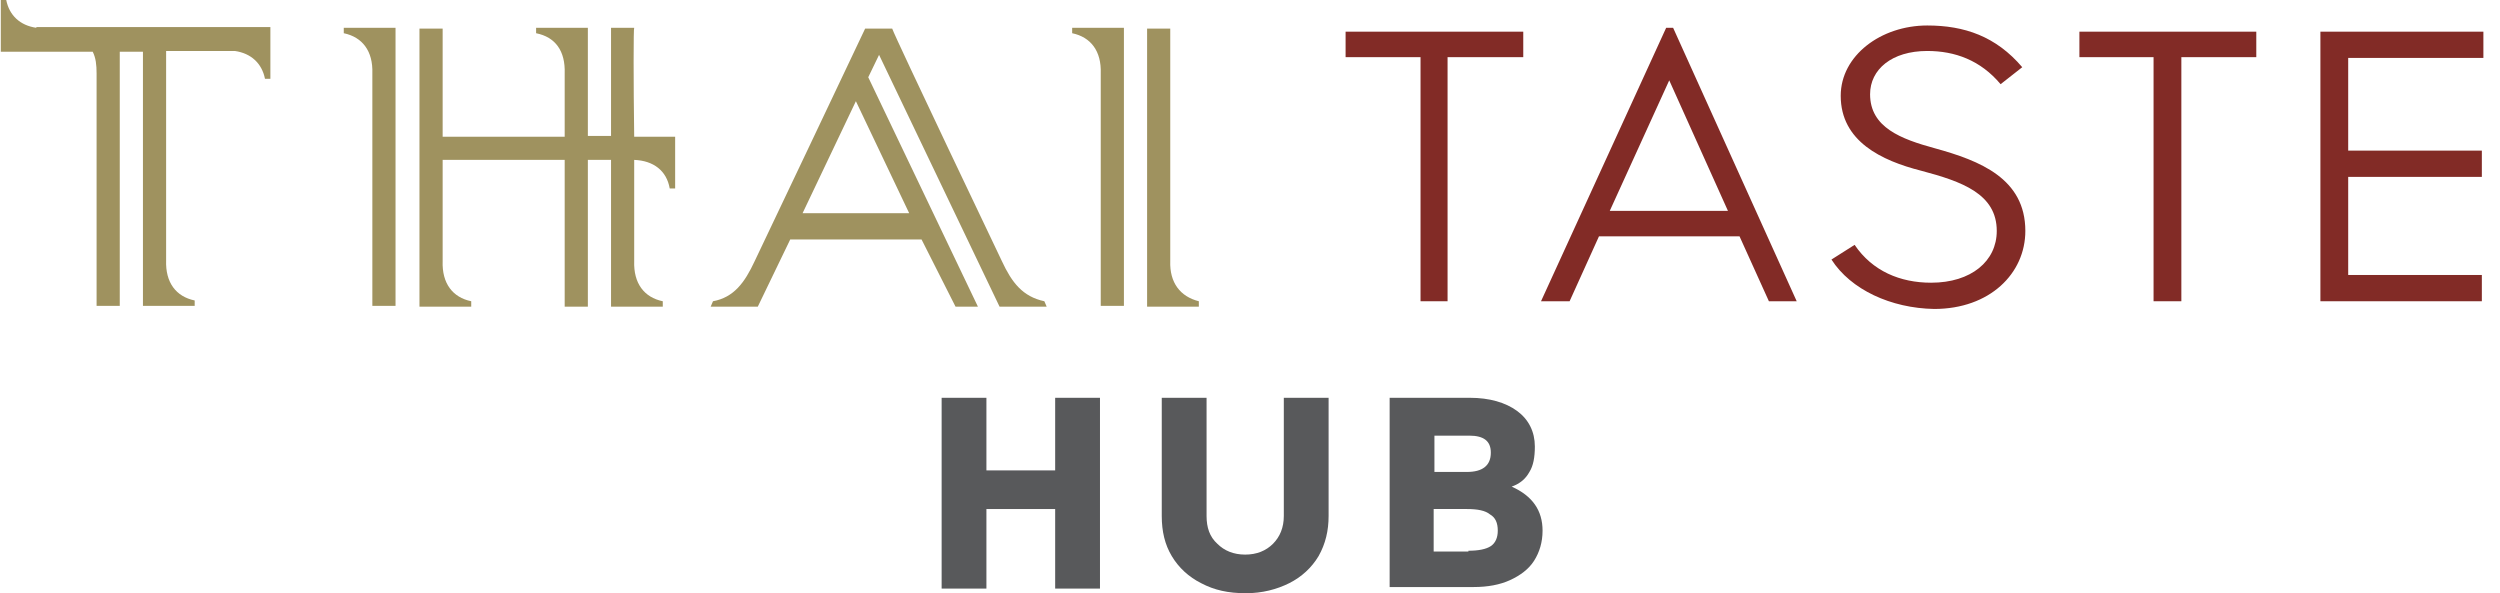 <svg width="118" height="28" viewBox="0 0 118 28" fill="none" xmlns="http://www.w3.org/2000/svg">
<path d="M44.445 27.781V18.776H46.559V22.203H49.804V18.776H51.919V27.781H49.804V24.026H46.559V27.781H44.445Z" fill="#58595B"/>
<path d="M56.695 27.526C56.111 27.234 55.637 26.797 55.309 26.25C54.981 25.703 54.835 25.083 54.835 24.354V18.776H56.95V24.354C56.95 24.901 57.096 25.338 57.46 25.667C57.788 25.995 58.226 26.177 58.773 26.177C59.32 26.177 59.757 25.995 60.085 25.667C60.413 25.338 60.596 24.901 60.596 24.354V18.776H62.71V24.354C62.71 25.047 62.565 25.667 62.236 26.25C61.908 26.797 61.434 27.234 60.851 27.526C60.268 27.818 59.575 28 58.809 28C57.971 28 57.315 27.854 56.695 27.526Z" fill="#58595B"/>
<path d="M65.591 18.776H69.382C70.294 18.776 71.059 18.995 71.606 19.396C72.153 19.797 72.445 20.38 72.445 21.073C72.445 21.583 72.372 21.984 72.189 22.276C72.007 22.604 71.752 22.823 71.351 22.969C72.335 23.406 72.809 24.099 72.809 25.047C72.809 25.594 72.663 26.068 72.408 26.469C72.153 26.87 71.752 27.161 71.278 27.38C70.804 27.599 70.221 27.708 69.564 27.708H65.591V18.776ZM69.236 22.276C69.966 22.276 70.367 21.984 70.367 21.365C70.367 20.818 70.038 20.562 69.346 20.562H67.705V22.276H69.236ZM69.309 25.995C69.783 25.995 70.148 25.922 70.367 25.776C70.585 25.63 70.695 25.375 70.695 25.047C70.695 24.682 70.585 24.427 70.33 24.281C70.111 24.099 69.747 24.026 69.236 24.026H67.669V26.031H69.309V25.995Z" fill="#58595B"/>
<path d="M47.288 12.323C47.288 12.323 42.257 1.786 42.111 1.349H42.075H40.908H40.835C40.653 1.75 35.622 12.323 35.622 12.323C35.148 13.344 34.637 14.037 33.653 14.219L33.544 14.474H35.768L37.299 11.302H43.497L45.101 14.474H46.158L40.981 3.646L41.492 2.589L47.179 14.474H49.403L49.294 14.219C48.273 14 47.762 13.344 47.288 12.323ZM42.913 10.062H37.882L40.398 4.776L42.913 10.062Z" fill="#9F925F"/>
<path d="M55.236 12.323V1.349H54.143V14.474H56.585V14.219C55.71 14 55.2 13.344 55.236 12.323Z" fill="#9F925F"/>
<path d="M50.606 1.568C51.481 1.75 51.992 2.406 51.955 3.464V14.438H53.049V1.312H50.606V1.568Z" fill="#9F925F"/>
<path d="M29.934 1.312H28.841V6.417H27.747V1.312H25.304V1.568C26.216 1.75 26.689 2.406 26.653 3.464C26.653 3.464 26.653 4.74 26.653 6.453H20.893C20.893 3.828 20.893 1.349 20.893 1.349H19.799V14.474H22.242V14.219C21.367 14.037 20.856 13.38 20.893 12.323C20.893 12.323 20.893 10.026 20.893 7.547C22.059 7.547 24.611 7.547 26.653 7.547C26.653 10.682 26.653 14.438 26.653 14.474H27.747V7.547C28.184 7.547 28.549 7.547 28.841 7.547V14.474H31.283V14.219C30.408 14.037 29.898 13.38 29.934 12.323C29.934 12.323 29.934 10.026 29.934 7.547C30.846 7.583 31.466 8.057 31.611 8.896H31.867V6.453H29.934C29.898 3.828 29.898 1.312 29.934 1.312Z" fill="#9F925F"/>
<path d="M16.226 1.568C17.101 1.75 17.611 2.406 17.575 3.464V14.438H18.669V1.312H16.226V1.568Z" fill="#9F925F"/>
<path d="M1.716 1.312C0.95 1.203 0.439 0.729 0.294 0H0.038V2.443H4.377C4.523 2.734 4.559 3.062 4.559 3.464V14.438H5.653V2.443H6.747V14.438H9.189V14.182C8.314 14 7.804 13.344 7.841 12.287C7.841 12.287 7.841 5.214 7.841 2.406H11.085C11.851 2.516 12.361 2.99 12.507 3.719H12.762V1.276H1.716V1.312Z" fill="#9F925F"/>
<path d="M67.049 2.698H63.512V1.495H71.898V2.698H68.325V14.219H67.049V2.698Z" fill="#822B26"/>
<path d="M82.106 11.156H75.471L74.085 14.219H72.736L78.643 1.312H78.971L84.804 14.219H83.492L82.106 11.156ZM81.559 9.953L78.788 3.792L75.981 9.953H81.559Z" fill="#822B26"/>
<path d="M86.445 12.25L87.538 11.557C88.377 12.797 89.689 13.344 91.148 13.344C93.044 13.344 94.247 12.323 94.247 10.901C94.247 9.151 92.606 8.568 90.674 8.057C88.814 7.583 86.882 6.672 86.882 4.521C86.882 2.625 88.778 1.203 90.966 1.203C92.716 1.203 94.21 1.714 95.45 3.172L94.429 3.974C93.481 2.844 92.278 2.406 90.966 2.406C89.288 2.406 88.268 3.281 88.268 4.448C88.268 6.016 89.726 6.562 91.33 7C93.445 7.583 95.596 8.422 95.596 10.901C95.596 12.906 93.919 14.583 91.294 14.583C89.252 14.547 87.356 13.672 86.445 12.25Z" fill="#822B26"/>
<path d="M101.648 2.698H98.148V1.495H106.497V2.698H102.96V14.219H101.648V2.698Z" fill="#822B26"/>
<path d="M109.523 1.495H117.216V2.734H110.835V7.109H117.143V8.349H110.835V12.979H117.143V14.219H109.523V1.495Z" fill="#822B26"/>
</svg>
